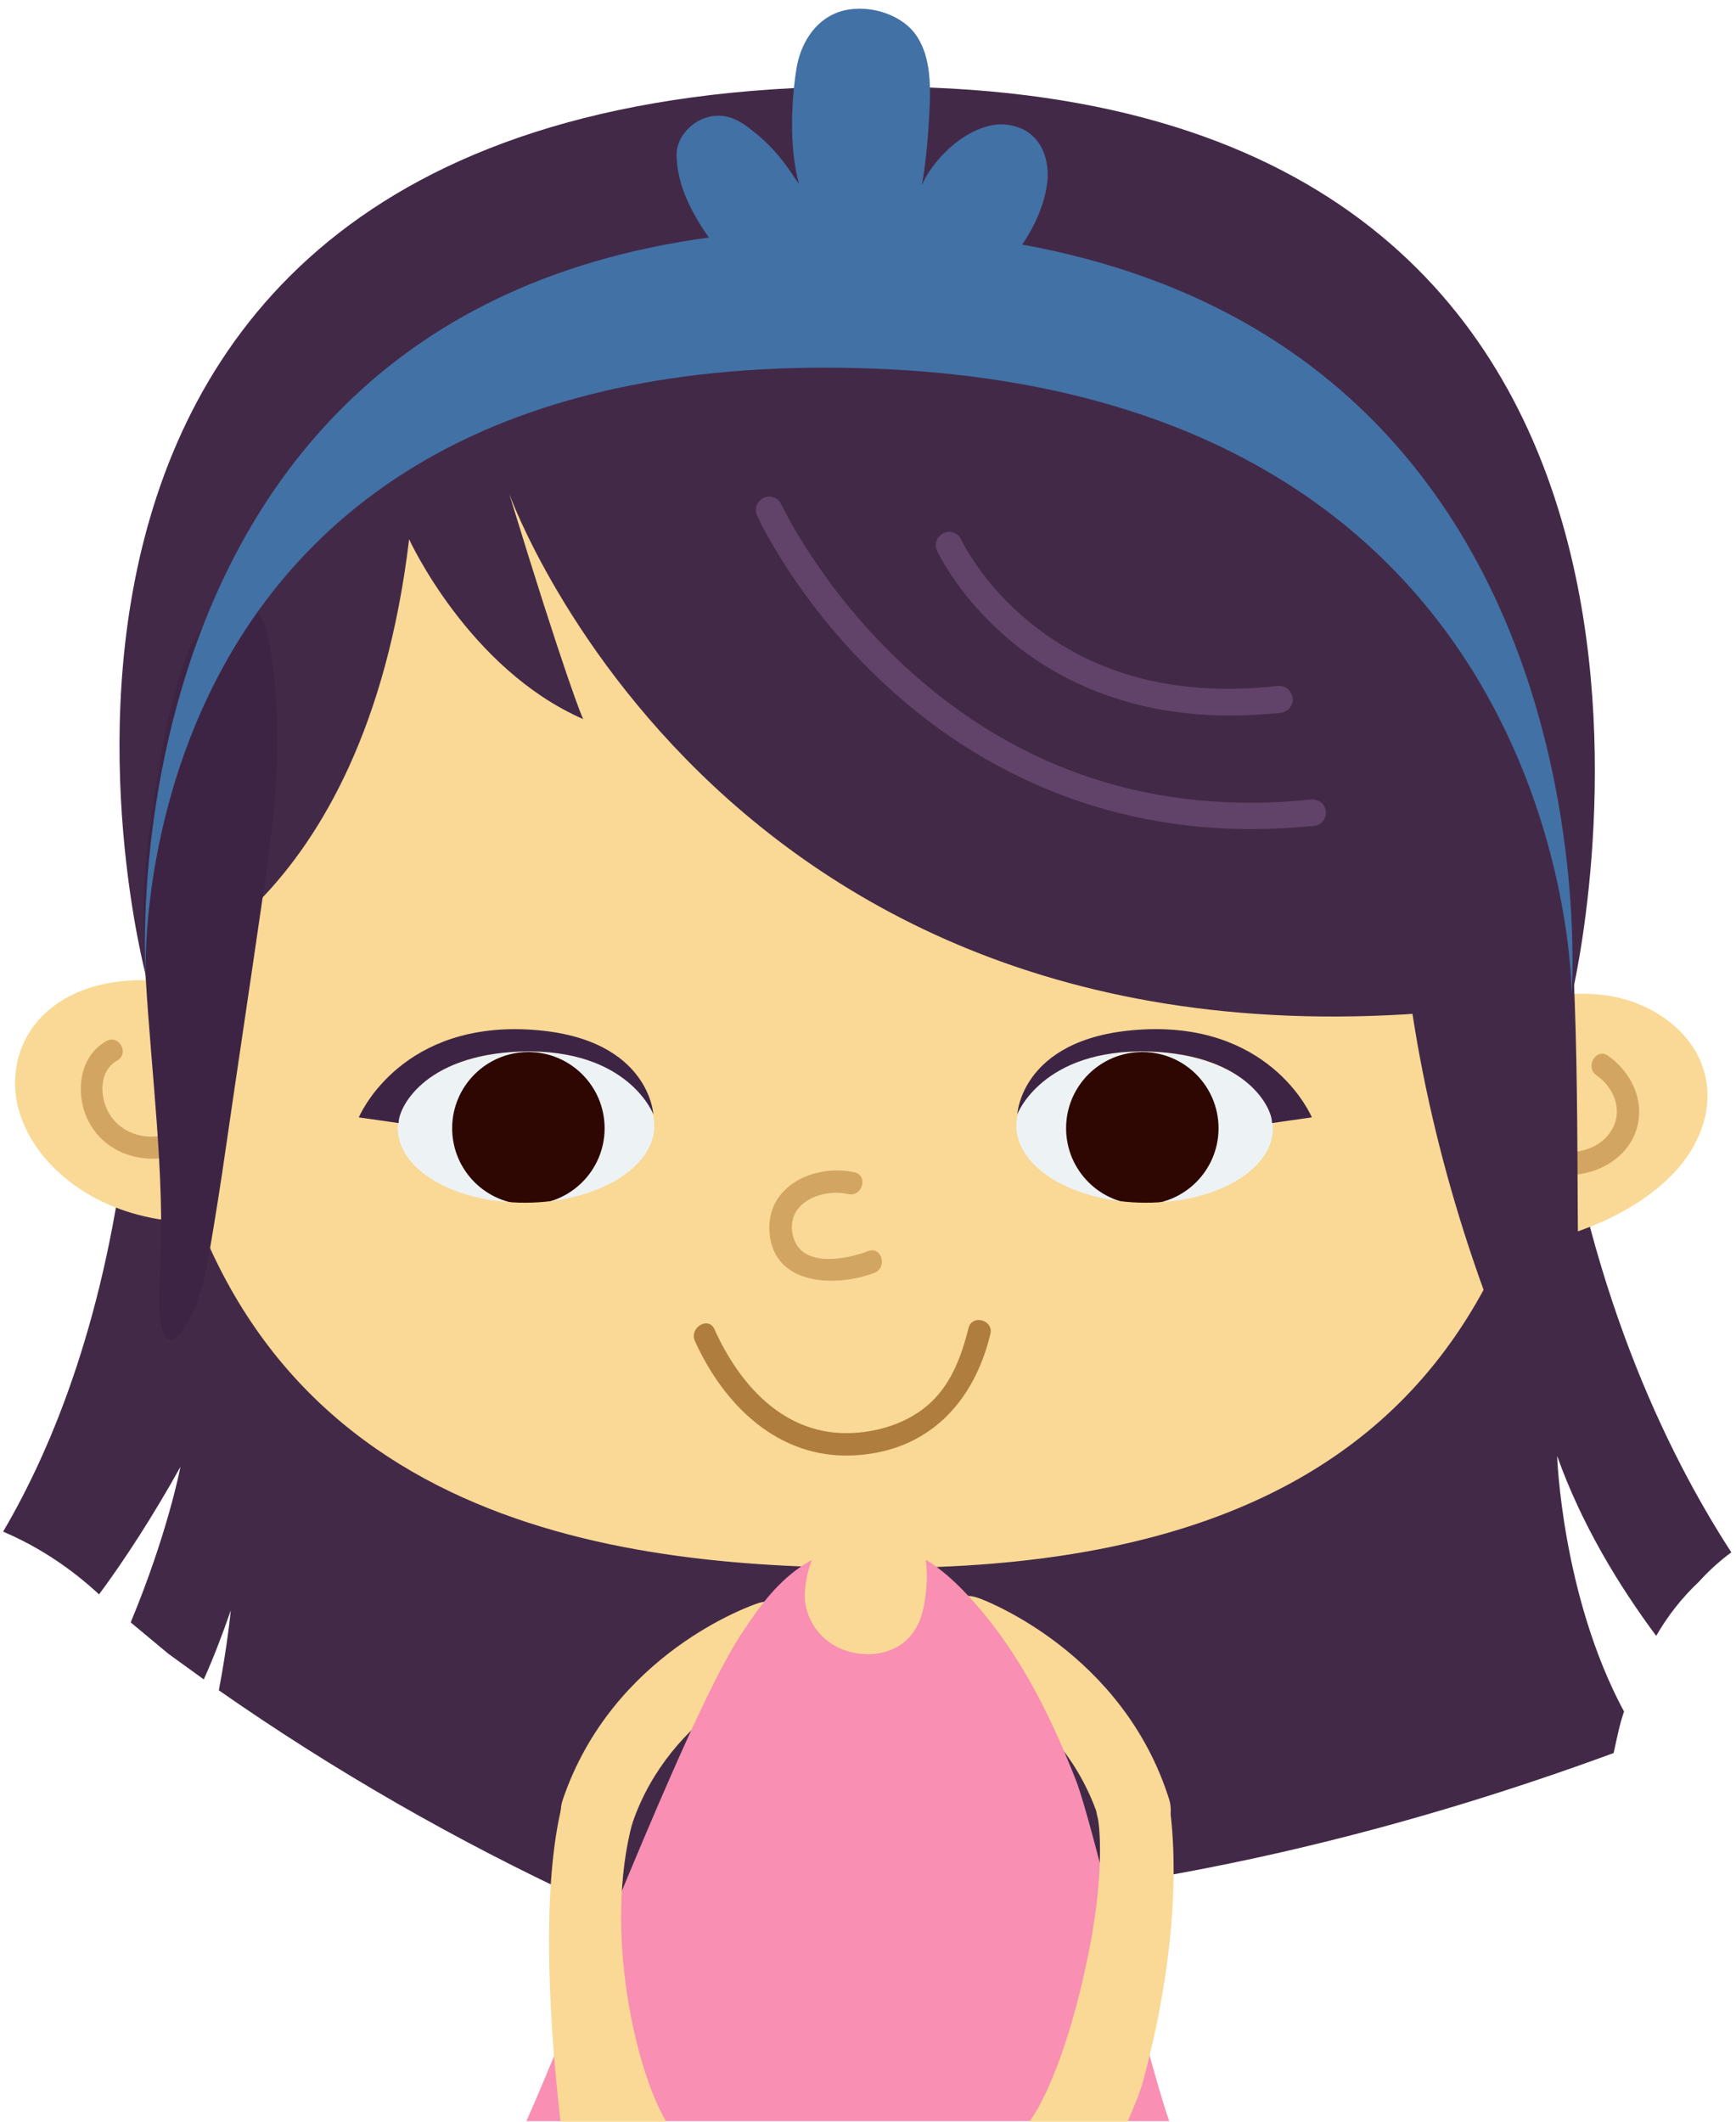 <svg width="54" height="66" viewBox="0 0 54 66" fill="none" xmlns="http://www.w3.org/2000/svg">
<path d="M50.517 53.242C48.581 49.645 48.436 45.29 48.436 45.29C49.194 47.419 50.355 49.323 51.517 50.887C51.871 50.274 52.307 49.71 52.855 49.194C53.162 48.855 53.5 48.548 53.855 48.29C51.823 45.161 49.291 39.935 48.339 32.403C46.678 19.29 37.823 11.5 26.694 11.855C12.807 12.306 5.613 20.403 3.968 35.032C3.307 40.903 1.662 44.984 0.097 47.645C1.194 48.113 2.194 48.774 3.081 49.597C3.904 48.484 4.758 47.161 5.613 45.629C5.613 45.629 5.226 47.678 4.065 50.468C4.452 50.79 4.839 51.113 5.226 51.435C5.597 51.71 5.968 51.968 6.339 52.242C6.629 51.597 6.904 50.887 7.178 50.097C7.178 50.097 7.081 51.145 6.807 52.581C10.387 55.081 14.21 57.274 18.178 59.113C26.629 59.984 37.42 59.226 50.194 54.532C50.291 54.097 50.371 53.661 50.517 53.242Z" fill="#432948"/>
<path d="M35.435 57.371C35.5 57.371 35.548 57.355 35.613 57.339C36.21 57.161 36.548 56.565 36.371 55.984C34.935 51.403 30.629 49.774 30.436 49.71C29.855 49.5 29.194 49.774 28.968 50.339C28.742 50.903 29.032 51.516 29.613 51.742C29.661 51.758 33.081 53.097 34.194 56.613C34.355 57.129 34.887 57.436 35.435 57.371Z" fill="#F9D995"/>
<path d="M18.403 57.468C18.339 57.452 18.29 57.452 18.226 57.419C17.629 57.226 17.306 56.581 17.5 56C19.048 51.419 23.387 49.935 23.581 49.871C24.177 49.677 24.823 49.984 25.032 50.548C25.242 51.113 24.936 51.742 24.355 51.952C24.306 51.968 20.855 53.21 19.661 56.742C19.484 57.242 18.952 57.548 18.403 57.468Z" fill="#F9D995"/>
<path d="M27.485 48.775C19.662 48.775 7.84 47.694 5.146 34.468C1.921 18.613 8.292 6.065 25.179 4.887C41.598 3.742 49.582 13.774 49.13 25.791C48.695 37.258 46.437 48.775 27.485 48.775Z" fill="#F9D995"/>
<path d="M40.044 35.156C40.068 33.678 38.065 32.447 35.571 32.407C33.077 32.368 31.036 33.534 31.013 35.013C30.989 36.491 32.992 37.722 35.486 37.762C37.98 37.801 40.021 36.635 40.044 35.156Z" fill="#EDF2F4"/>
<path d="M16.508 37.776C19.002 37.736 21.005 36.505 20.982 35.027C20.958 33.548 18.917 32.382 16.423 32.421C13.93 32.461 11.927 33.691 11.95 35.17C11.974 36.648 14.014 37.815 16.508 37.776Z" fill="#EDF2F4"/>
<path d="M35.533 37.468C36.842 37.468 37.904 36.406 37.904 35.097C37.904 33.787 36.842 32.726 35.533 32.726C34.223 32.726 33.162 33.787 33.162 35.097C33.162 36.406 34.223 37.468 35.533 37.468Z" fill="#2E0702"/>
<path d="M16.436 37.468C17.745 37.468 18.807 36.407 18.807 35.097C18.807 33.788 17.745 32.726 16.436 32.726C15.127 32.726 14.065 33.788 14.065 35.097C14.065 36.407 15.127 37.468 16.436 37.468Z" fill="#2E0702"/>
<path d="M29.597 35.564C30.13 37.532 33.243 38.887 36.549 38.613C39.855 38.339 42.13 36.516 41.597 34.564C41.065 32.597 37.952 31.242 34.646 31.516C31.339 31.79 29.081 33.597 29.597 35.564ZM31.662 35.387C31.323 34.097 32.807 32.903 34.984 32.726C37.162 32.548 39.21 33.435 39.549 34.726C39.888 36.016 38.404 37.209 36.226 37.387C34.049 37.581 32.001 36.677 31.662 35.387Z" fill="#F9D995"/>
<path d="M17.323 31.5C14.017 31.226 10.904 32.597 10.372 34.548C9.839 36.516 12.098 38.323 15.42 38.597C18.727 38.871 21.839 37.5 22.372 35.548C22.904 33.597 20.646 31.774 17.323 31.5ZM15.743 37.387C13.565 37.21 12.081 36.016 12.42 34.726C12.759 33.435 14.807 32.532 16.985 32.726C19.162 32.903 20.646 34.097 20.307 35.387C19.968 36.677 17.92 37.581 15.743 37.387Z" fill="#F9D995"/>
<path d="M31.645 34.661C31.645 34.661 32.419 32.613 35.742 32.71C38.855 32.806 39.597 34.548 39.564 34.936L40.806 34.758C40.806 34.758 39.629 31.919 35.758 32.016C31.774 32.129 31.645 34.661 31.645 34.661Z" fill="#3E2444"/>
<path d="M20.322 34.662C20.322 34.662 19.548 32.614 16.226 32.71C13.113 32.807 12.371 34.549 12.403 34.936L11.161 34.759C11.161 34.759 12.339 31.92 16.209 32.017C20.193 32.13 20.322 34.662 20.322 34.662Z" fill="#3E2444"/>
<path d="M21.613 41.71C22.516 43.71 24.21 45.387 26.548 45.274C28.855 45.161 30.29 43.645 30.806 41.5C30.919 41.065 30.242 40.871 30.129 41.306C29.919 42.145 29.613 43 28.968 43.613C28.274 44.274 27.258 44.581 26.323 44.581C24.323 44.581 22.984 43.032 22.226 41.355C22.048 40.935 21.436 41.29 21.613 41.71Z" fill="#AF7E3E"/>
<path d="M26.581 36.468C25.339 36.194 23.823 36.887 23.936 38.339C24.065 40 26.001 40.048 27.194 39.597C27.614 39.436 27.436 38.758 27.001 38.919C26.275 39.194 24.839 39.468 24.646 38.355C24.485 37.371 25.614 36.968 26.388 37.145C26.823 37.242 27.017 36.565 26.581 36.468Z" fill="#D3A563"/>
<path d="M48.888 30.919C49.323 30.903 49.759 30.919 50.178 31C51.517 31.258 52.597 32.129 52.952 33.161C53.323 34.177 53.033 35.306 52.307 36.21C51.581 37.113 50.452 37.806 49.21 38.258C48.42 38.548 47.485 38.758 46.662 38.532C46.065 38.371 45.581 38 45.243 37.581C44.146 36.306 44.146 34.661 44.791 33.242C45.436 31.806 46.888 30.984 48.888 30.919Z" fill="#F9D995"/>
<path d="M49.662 33.452C50.178 33.806 50.485 34.5 50.162 35.097C49.872 35.661 49.21 35.887 48.597 35.839C48.146 35.806 48.146 36.5 48.597 36.548C49.533 36.613 50.533 36.129 50.872 35.226C51.21 34.323 50.775 33.371 50.017 32.839C49.646 32.581 49.291 33.194 49.662 33.452Z" fill="#D3A563"/>
<path d="M3.872 37.661C2.291 37.129 1.082 36 0.646 34.726C0.211 33.484 0.565 32.016 1.84 31.178C3.324 30.194 5.695 30.323 7.275 31.194C8.904 32.113 9.743 33.629 10.017 35.113C10.114 35.645 10.307 36.21 9.92 36.694C9.388 37.339 8.307 37.726 7.372 37.903C6.211 38.113 4.953 38.032 3.872 37.661Z" fill="#F9D995"/>
<path d="M3.307 32.387C2.469 32.855 2.34 33.968 2.71 34.79C3.146 35.742 4.146 36.161 5.146 36.016C5.598 35.952 5.404 35.274 4.952 35.339C4.323 35.435 3.678 35.161 3.372 34.597C3.098 34.097 3.081 33.322 3.63 33C4.049 32.774 3.694 32.161 3.307 32.387Z" fill="#D3A563"/>
<path d="M15.838 15.355C15.838 15.355 23.064 35.597 48.903 30.92C48.903 30.92 55.403 3.775 28.984 2.726C-3.258 1.452 4.548 30.387 4.548 30.387C4.548 30.387 11.322 28.5 12.726 16.775C12.726 16.775 14.564 20.807 18.145 22.371C18.129 22.387 17.548 20.952 15.838 15.355Z" fill="#432948"/>
<path d="M48.838 28.436C49.193 33.226 48.983 38.5 49.176 43.291C49.193 43.565 49.193 43.887 48.999 44.065C48.709 44.339 48.289 44.032 48.031 43.71C46.999 42.419 46.354 40.774 45.806 39.145C44.257 34.549 43.354 29.597 43.483 24.662C43.531 22.452 43.612 19.387 44.515 17.387C45.515 15.162 47.112 19.855 47.467 20.903C48.354 23.452 48.644 25.71 48.838 28.436Z" fill="#432948"/>
<path d="M4.629 25.984C4.42 27.452 4.436 28.936 4.532 30.403C4.71 33.452 5.129 36.484 4.984 39.532C4.952 40.161 4.887 40.806 5.065 41.419C5.097 41.532 5.161 41.661 5.29 41.678C5.403 41.694 5.484 41.613 5.549 41.532C6.145 40.839 6.339 39.919 6.5 39.032C6.694 37.903 6.871 36.79 7.032 35.661C7.387 33.21 7.758 30.758 8.113 28.306C8.355 26.661 8.597 25.016 8.629 23.355C8.645 22.226 8.565 21.081 8.371 19.968C8.29 19.516 7.92 18.274 7.129 18.661C6.645 18.903 6.032 19.839 5.855 20.274C5.161 22 4.887 24.145 4.629 25.984Z" fill="#3E2444"/>
<path d="M4.533 30.403C4.533 30.403 3.629 10.823 26.742 11.452C48.92 12.048 48.888 30.919 48.888 30.919C48.888 30.919 50.613 7.516 26.71 7.129C2.823 6.758 4.533 30.403 4.533 30.403Z" fill="#4271A5"/>
<path d="M21.047 4.807C21.047 4.145 21.757 3.5 22.515 3.613C22.886 3.661 23.192 3.887 23.467 4.113C24.192 4.694 24.531 5.258 24.854 5.726C24.531 4.548 24.628 3.048 24.773 2.145C24.886 1.419 25.305 0.645 26.096 0.371C26.918 0.097 27.967 0.403 28.451 1.032C28.934 1.661 28.951 2.565 28.918 3.323C28.886 4.081 28.805 5.065 28.676 5.758C28.951 5.081 29.934 3.968 31.047 3.871C31.289 3.855 31.547 3.903 31.773 4C32.434 4.29 32.644 5.032 32.58 5.645C32.354 7.597 30.402 9.516 28.596 9.871C26.757 10.242 24.289 9.871 23.015 8.565C22.128 7.597 21.047 6.21 21.047 4.807Z" fill="#4271A5"/>
<path d="M33.453 55.339C32.63 53.258 31.614 51.194 29.969 49.484C29.34 48.839 28.566 48.21 27.566 48.065C26.549 47.903 25.501 48.29 24.743 48.855C23.985 49.435 23.485 50.178 23.001 50.919C21.275 53.613 17.662 63.129 16.372 65.984H36.372C35.598 63.806 34.017 56.758 33.453 55.339Z" fill="#F98FB2"/>
<path d="M25.081 49.145C25.049 49.323 25.033 49.5 25.033 49.678C25.049 50.178 25.291 50.645 25.63 50.952C25.968 51.258 26.404 51.42 26.839 51.452C27.42 51.5 28.065 51.291 28.42 50.758C28.646 50.436 28.742 50.033 28.791 49.629C28.888 48.855 28.823 48 28.371 47.42C27.13 45.742 25.355 47.533 25.081 49.145Z" fill="#F9D995"/>
<path d="M38.92 25.791C33.597 25.791 29.855 23.436 27.581 21.339C24.823 18.807 23.597 16.145 23.549 16.033C23.452 15.823 23.549 15.581 23.759 15.484C23.968 15.387 24.21 15.484 24.307 15.694C24.323 15.726 25.533 18.323 28.178 20.758C31.694 23.984 35.936 25.371 40.791 24.871C41.017 24.855 41.226 25.017 41.242 25.242C41.259 25.468 41.097 25.678 40.871 25.694C40.194 25.758 39.533 25.791 38.92 25.791Z" fill="#614268"/>
<path d="M38.258 22.258C35.016 22.258 32.839 21.081 31.516 20C29.855 18.645 29.177 17.194 29.145 17.129C29.048 16.92 29.145 16.678 29.355 16.581C29.564 16.484 29.806 16.581 29.903 16.791C29.903 16.807 30.548 18.162 32.065 19.387C34.097 21.032 36.677 21.678 39.742 21.339C39.968 21.307 40.177 21.484 40.21 21.71C40.242 21.936 40.065 22.145 39.839 22.178C39.29 22.226 38.758 22.258 38.258 22.258Z" fill="#614268"/>
<path d="M20.694 66C20.71 66 20.726 66 20.726 66C19.758 64.387 18.774 60.032 19.677 56.678C19.839 56.097 19.548 55.484 18.968 55.29C18.371 55.097 17.694 55.387 17.532 55.968C16.887 58.29 17 62.242 17.436 66H20.694Z" fill="#F9D995"/>
<path d="M32.017 66H35.081C35.21 65.645 35.42 65.242 35.565 64.71C36.517 61.162 36.678 58.097 36.355 56C36.258 55.404 35.501 55.016 34.904 55.194C34.307 55.371 33.968 55.968 34.146 56.549C34.178 56.629 34.42 58.258 33.775 61.162C33.21 63.807 32.452 65.436 32.017 66Z" fill="#F9D995"/>
</svg>
